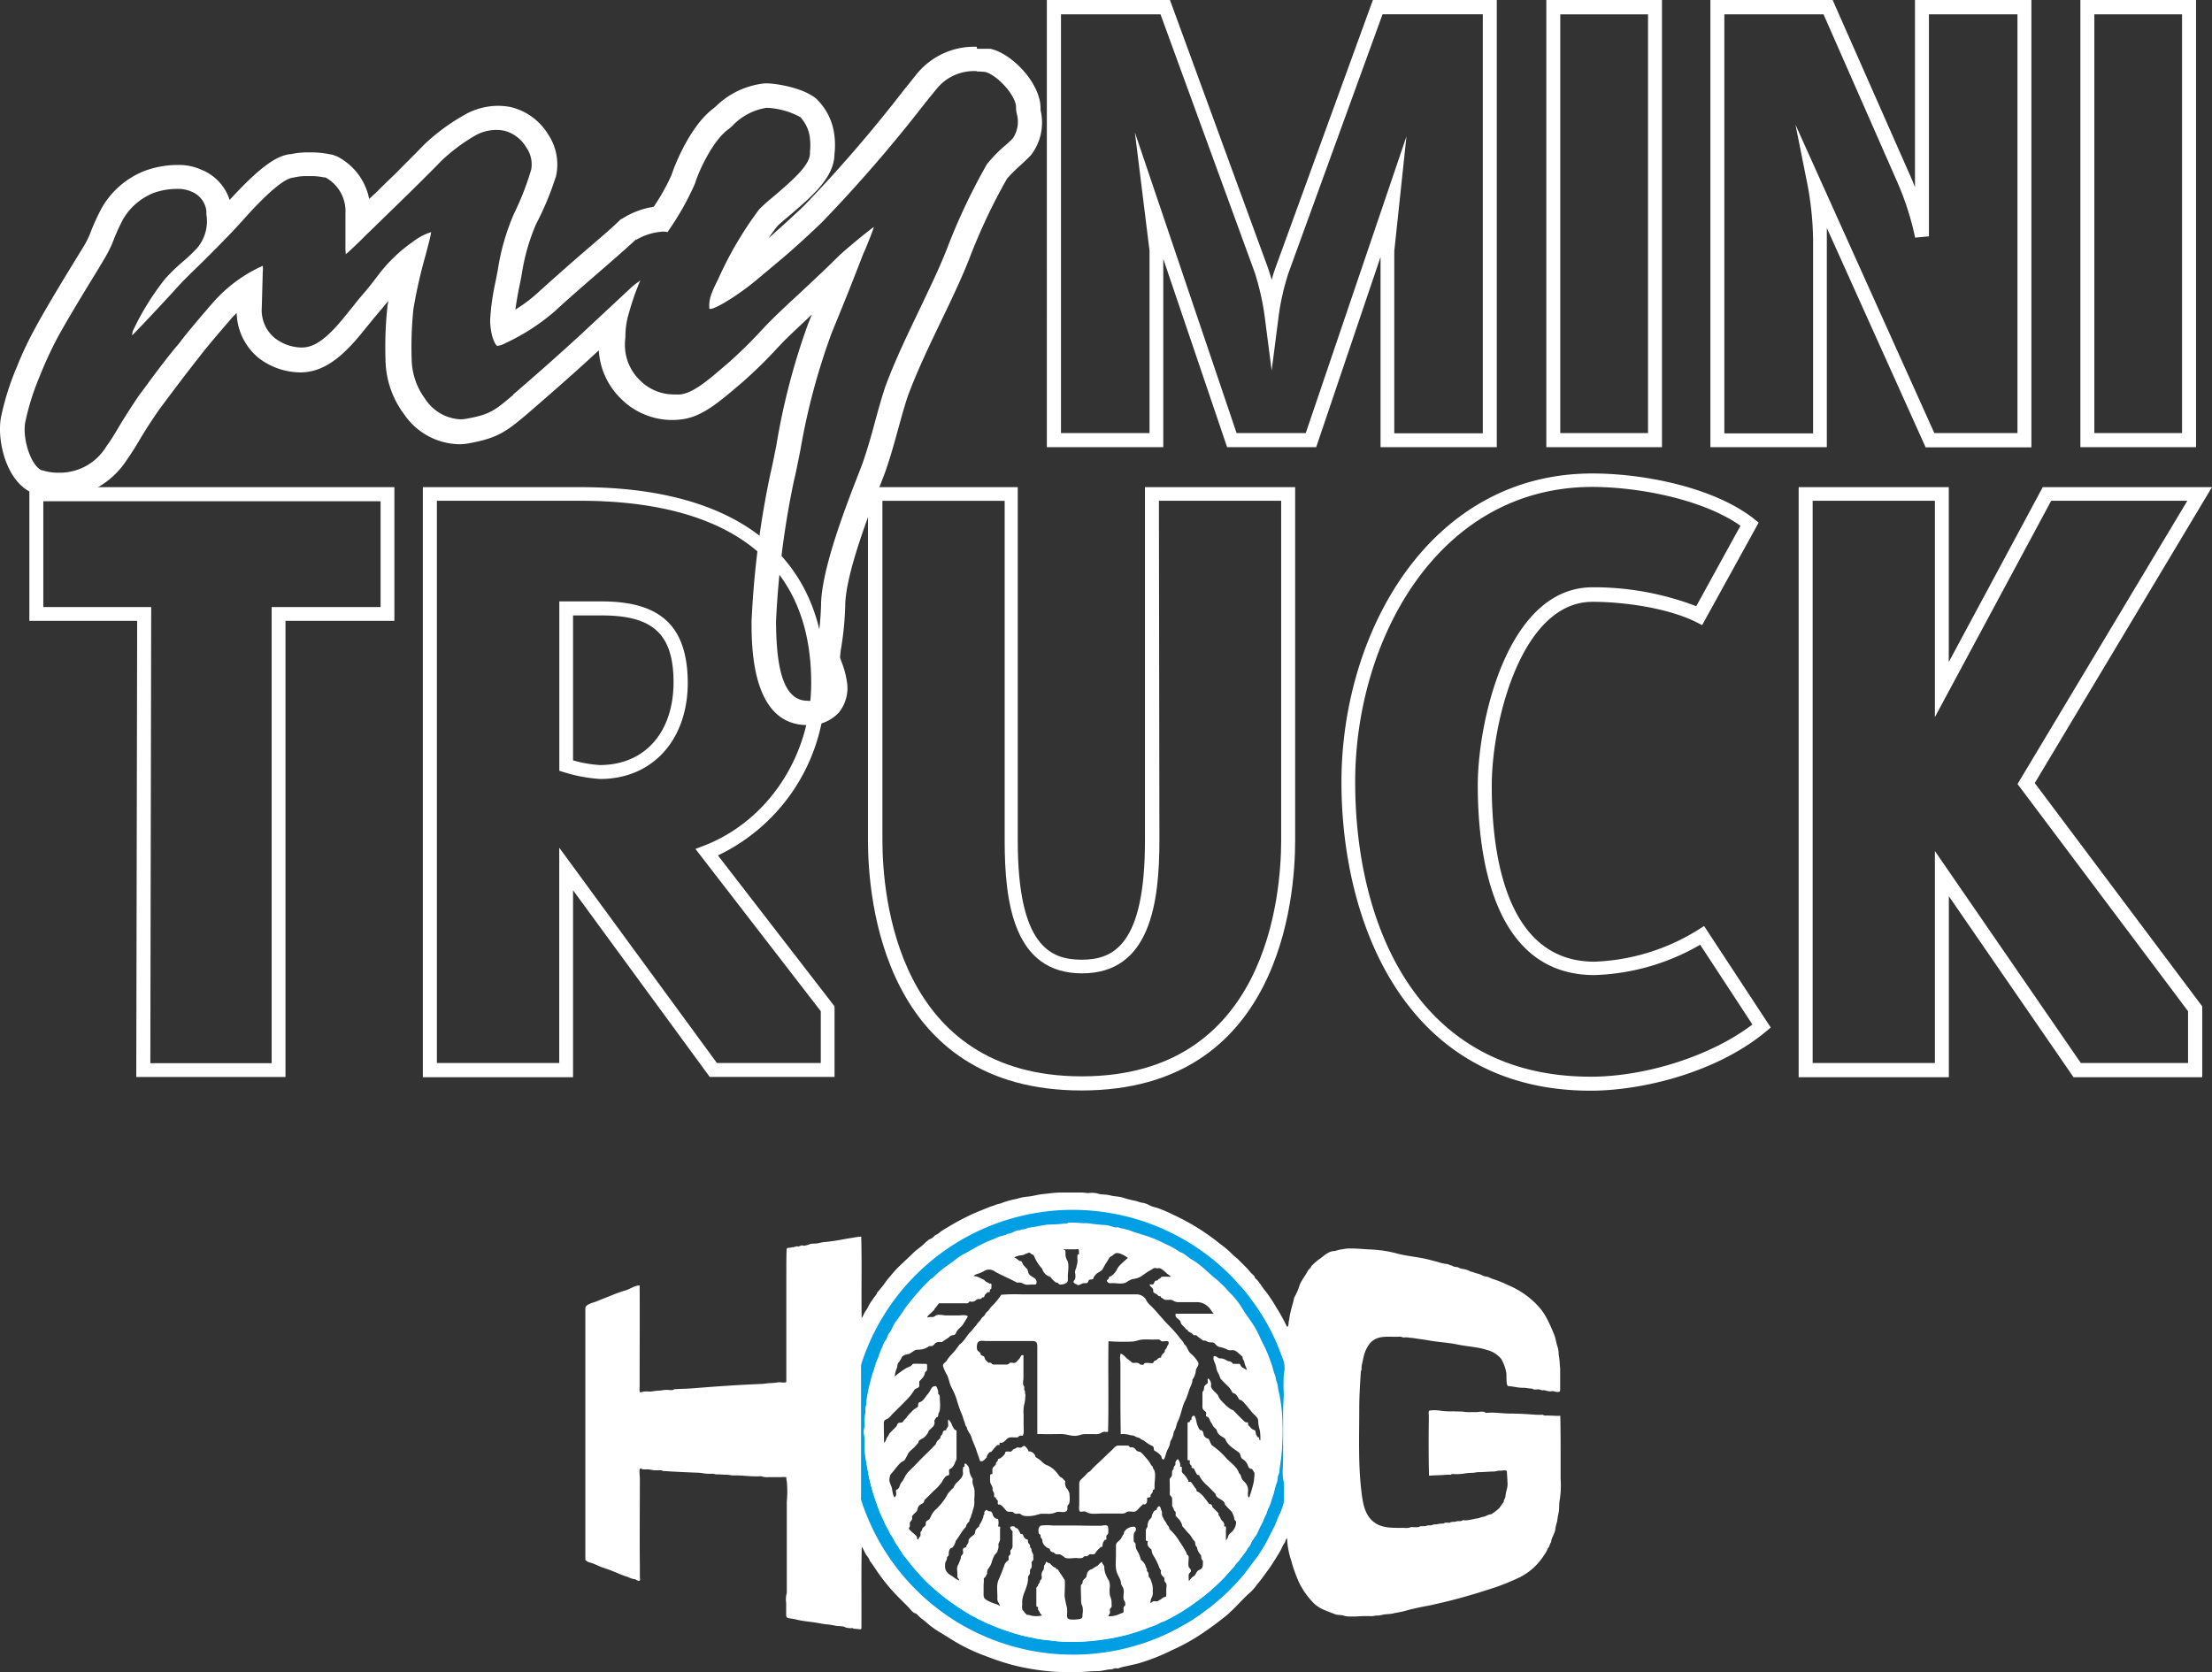 <?xml version="1.0" encoding="UTF-8"?> <svg xmlns="http://www.w3.org/2000/svg" id="Laag_1" data-name="Laag 1" width="592.95" height="448.31" viewBox="0 0 592.95 448.31"><rect x="0" y="0" width="592.95" height="448.31" fill="#333333" stroke="none"/><defs><style>.cls-1{fill:none;}.cls-2,.cls-4{fill:#fff;}.cls-3{fill:#009ee2;}.cls-3,.cls-4{fill-rule:evenodd;}</style></defs><title>minitruck-logo-new</title><path class="cls-1" d="M161.28,165h-7.69v38.87a33.85,33.85,0,0,0,7.2,1.26c12,0,19.69-8.7,19.69-22.15C180.48,170,175.1,165,161.28,165Z" transform="translate(0.02 0)"></path><path class="cls-2" d="M7.85,166.46h28.9l-.24,122.29h40V166.46H105.7V130.61H7.85Zm3.74-32.07H102v28.37H72.8V285.05H40.28l.23-122.29H11.59Z" transform="translate(0.02 0)"></path><path class="cls-2" d="M221.23,183.2c0-33.91-23.28-52.59-65.59-52.59H113.33v158.2h40.26V238.68l36.64,50.05h33.46V269.81l-31.26-40.47A50.52,50.52,0,0,0,221.23,183.2ZM220,285H192.16l-42.27-57.73V285h-32.8V134.26h38.49c28.22,0,61.85,8.55,61.85,48.85,0,19.44-11.55,36.95-28.69,43.6l-2.34.89L220,271.11Z" transform="translate(0.02 0)"></path><path class="cls-2" d="M161.28,161.24H149.91v45.41l1.33.41a41.81,41.81,0,0,0,9.6,1.79c14,0,23.51-10.41,23.51-25.89C184.22,167.93,177.15,161.24,161.28,161.24Zm-.49,43.87a32.53,32.53,0,0,1-7.2-1.26V165h7.69c13.82,0,19.25,5.05,19.25,18C180.48,196.41,172.77,205.11,160.79,205.11Z" transform="translate(0.02 0)"></path><path class="cls-2" d="M306.9,225.36c0,28.16-8.55,31.94-17,31.94s-17.1-3.81-17.1-31.94V130.61H232.65v94.75c0,15.73,4.12,67,57.25,67s57.26-51.31,57.26-67V130.61H306.9Zm3.74-91.1h32.77v91c0,14.86-3.84,63.31-53.44,63.31s-53.45-48.46-53.45-63.3v-91h32.77v91c0,16.61,2.35,35.69,20.74,35.69s20.74-19.08,20.74-35.69Z" transform="translate(0.02 0)"></path><path class="cls-2" d="M455.18,249.28a56.16,56.16,0,0,1-27.8,8.55c-24,0-27.52-29.52-27.52-47.14,0-17.1,7.93-49.34,27-49.34,8.55,0,20.31,1.69,27.79,5.43l1.61.81,15.15-27.48-1.24-1c-10.69-8.41-29.42-12.17-43.31-12.17-43.71,0-67.29,42.63-67.29,82.74,0,38.16,17.48,82.74,66.8,82.74,13.91,0,33.86-4.92,47-15.87l1.28-1.07-17.87-27.21Zm-28.87,39.38c-46.49,0-63.06-40.81-63.06-79s22.28-79.11,63.55-79.11c12.3,0,29.62,3.27,39.73,10.41l-11.85,21.56a76.93,76.93,0,0,0-27.79-5.07c-23,0-30.78,36.34-30.78,53.08,0,19,4.07,50.89,31.27,50.89a60,60,0,0,0,28.35-8.13l14,21.38c-10.86,8.31-28.37,14-43.42,14Z" transform="translate(0.02 0)"></path><path class="cls-2" d="M592.92,130.61H547.56l-25.19,46.88V130.61H482.13v158.2h40.26V240.28l33.42,48.53h34.5v-19l-44.89-59.87ZM586.51,285H557.77l-39.12-56.83V285H485.88V134.26h32.77v58l31.17-58h36.5L540.8,210.2l45.71,60.91V285Z" transform="translate(0.02 0)"></path><path class="cls-2" d="M370,119.89h31.21V0H368L341.87,71.83c-.39,1.06-.72,2.13-1,3.21-.3-1.09-.64-2.14-1-3.21L313.6,0h-33V119.89h31.21V69.4l17.11,50.49H352.8l17.25-51v51Zm-38.54-3.78L304.2,35.51l3.92,31.69v48.91H284.39V3.85h26.68l25.27,69.26A68.88,68.88,0,0,1,339,84.9l1.86,14.45,1.86-14.45a64.51,64.51,0,0,1,2.68-11.79L370.59,3.82h26.87V116.17H373.73V67.34L377,36.56l-27,79.55Z" transform="translate(0.02 0)"></path><path class="cls-2" d="M445.49,0h-31V119.89h31Zm-3.74,116.11H418.23V3.85h23.52Z" transform="translate(0.02 0)"></path><path class="cls-2" d="M489.68,64.18V61.11l26.49,58.83h28.35V0H513.31V50.18c-.43-1.11-.9-2.25-1.39-3.34L491.24,0H458.47V119.89h31.21ZM462.21,3.85H488.8l19.63,44.64a76.17,76.17,0,0,1,4.92,15.22l3.7-.34V3.85h23.73V116.11H518.5L481.28,33.44l3.23,16.14A85.23,85.23,0,0,1,486,64.18v52H462.21V3.85Z" transform="translate(0.02 0)"></path><path class="cls-2" d="M588.65,0h-31V119.89h31ZM584.9,116.11H561.39V3.85H584.9Z" transform="translate(0.02 0)"></path><path class="cls-2" d="M261.85,19.16a16,16,0,0,1,1.95.12h.2c3.12.67,8.55,6.42,8.34,9.69a7.35,7.35,0,0,0,.17,1.41,8,8,0,0,1-1,6.67h0a25.21,25.21,0,0,1-2.14,2,37.57,37.57,0,0,0-4.85,5,164,164,0,0,0-10.37,21.79c-2,5.3-4.77,11-7.67,17.1-3.3,6.89-6.72,14-9.2,20.78-.89,2.63-1.77,5.8-2.69,9.15-1,3.79-2.14,7.72-3.34,11.19l-.81,2.13c-3.59,9.22-10.3,26.36-10.37,36.09a79.43,79.43,0,0,1-.92,9.86,19.31,19.31,0,0,0-.38,5.09,17.74,17.74,0,0,0,.73,2.35,19.17,19.17,0,0,1,1,3.82,4,4,0,0,1-.64,3.38,4.27,4.27,0,0,1-3.46,1.09c-7.27,0-8.32-11.31-8.4-21.21a236,236,0,0,1,4.81-37.82c.53-2.13,1.09-5,1.73-8.23a178.51,178.51,0,0,1,8.4-31.4c4.4-10.69,5.81-14.37,8-20,.21-.58.55-1.44,1-2.38.66-1.6,1.94-4.74,2.29-6l-.43.32c-4.11,3.13-8.79,7.21-9.34,7.83h0c-3.66,3.63-7.68,7.38-11.25,10.69-2.74,2.54-5.09,4.75-6.73,6.41-.71.71-1.52,1.56-2.4,2.5a124.1,124.1,0,0,1-8.89,8.73l-.45.38c-5.15,4.43-8.87,7.61-12.38,8.06a16.26,16.26,0,0,1-1.71,0,12.8,12.8,0,0,1-9.39-4.06,13.08,13.08,0,0,1-3.76-9.41c0-.81.11-1.52.13-2.14a21.14,21.14,0,0,1,1-6.41,64.92,64.92,0,0,1,3-8.55c-.84.6-1.65,1.2-2.33,1.8L156,89.38c-6.41,5.92-13.34,12-18.41,16.35v.11h0c-4.92,4.17-6.24,5.3-12.53,6.41a8.73,8.73,0,0,1-1.69.17,11.93,11.93,0,0,1-9.4-5.45,18.32,18.32,0,0,1-3.64-10.69,98.74,98.74,0,0,1,.47-13.43A132.56,132.56,0,0,1,114,68.65c.64-2.42,1.37-5.13,1.56-6.42a15.58,15.58,0,0,0-4.93,2.61,40.67,40.67,0,0,0-9.6,9.37c-.77,1-1.65,2.14-3,3.8-1,1.16-2.13,2.44-3.16,3.81l-1.58,1.94c-3.19,4-6.89,8.3-10.69,9.2a7.12,7.12,0,0,1-1.84.21,12,12,0,0,1-7.12-2.54,9.64,9.64,0,0,1-3.49-8.06l.26-9.39V73a8.34,8.34,0,0,0,0-1.73,38.67,38.67,0,0,0-13.33,9.85l-1,1.13c-2.82,3.3-6,7-8.15,9.88-2.8,3.25-6.37,8-9.21,11.91l-1.31,1.73c-3.14,4.62-4.64,7.12-5.83,9.11a54.94,54.94,0,0,1-3.12,4.85,14.55,14.55,0,0,1-12.83,7,13.5,13.5,0,0,1-4.28-.64h-.23C8,124.6,5.82,116.89,6.84,112.8a65.53,65.53,0,0,1,3.62-11.52l.25-.62a106.12,106.12,0,0,1,4.53-9.84c2.7-5,7.59-13,11.19-18.87L28,69.31a32.89,32.89,0,0,0,2.54-5.24,52.49,52.49,0,0,1,2.54-5.49,16.82,16.82,0,0,1,7.79-6.74,18.25,18.25,0,0,1,6.54-1.19,8.42,8.42,0,0,1,3.61.62,6.4,6.4,0,0,1,4.28,5.24v.94a11.14,11.14,0,0,1-2.61,9.21,47.3,47.3,0,0,1-3.64,3.44,49.63,49.63,0,0,0-4.83,4.68,70.51,70.51,0,0,0-8.55,13.79,3.54,3.54,0,0,0-.26,1.33c3-3,8.45-8.92,10.57-11.2l1.81-2c1.35-1.48,3.49-3.59,6-6,3.57-3.55,7.59-7.55,10.88-11.2C71.37,51.93,76,48,78.37,47.65l.57-.1a14.11,14.11,0,0,1,2.82-.34h1.5a16.88,16.88,0,0,1,3.61.36h.35a10.32,10.32,0,0,1,5.36,9.7V66a14,14,0,0,0,.11,2.14c.9-.71,2-1.82,3.55-3.27l2-2c2.5-2.39,4.92-4.77,7.33-7.12l4.73-4.62,2.76-2.73c1.75-1.74,3.54-3.51,5.19-5.24a48.17,48.17,0,0,1,9.43-7h0a11.81,11.81,0,0,1,5.43-1.33h0a11,11,0,0,1,2.14.24,9.67,9.67,0,0,1,5.77,4.4,7.86,7.86,0,0,1,1.35,6h0a73.49,73.49,0,0,1-4.56,11.72,60.51,60.51,0,0,0-4.4,15.26c-.26,1.33-.47,2.46-.66,3.34A64.35,64.35,0,0,0,131.36,86c.17,4.6,1.49,6.59,1.94,6.74a6.25,6.25,0,0,0,2.14-.73,56.65,56.65,0,0,0,13.25-8.55c3.15-2.93,7.51-6.72,11.72-10.37s7.7-6.69,10-8.85h.21a15.83,15.83,0,0,1,7.12-2.14,4.9,4.9,0,0,1,1.2.13l.23-.39a73.82,73.82,0,0,0,7.12-12.65c.71-2.57,4.6-11.48,9-14.58a12,12,0,0,0,.94-.8,16,16,0,0,1,9.26-4.91h0a20.88,20.88,0,0,1,9,2.48h0a9.77,9.77,0,0,1,2.61,5.79,15.84,15.84,0,0,1,0,3.51v.19c.17,3.12-3.89,6.82-10.07,12.08a43.26,43.26,0,0,0-3.51,3.14A96.77,96.77,0,0,0,192.7,74.39l-.27.58c-1.59,3.21-2.55,5.17-2.29,7.83h.47c1.75-.3,7.82-4,12.83-8.3L205.23,73c4.73-3.94,8.15-6.76,15-13.32a385.81,385.81,0,0,0,27.3-31.5c1.86-2.33,3.21-4,4-4.91a12.84,12.84,0,0,1,10.28-4.19h0m0-6.54h0a19.84,19.84,0,0,0-15.44,6.54c-.89,1-2.13,2.66-4.06,5a375.45,375.45,0,0,1-26.72,31c-4.09,3.91-6.93,6.41-9.58,8.76a39.69,39.69,0,0,1,2.46-3.33c.45-.45,1.86-1.65,2.82-2.46,6.59-5.6,12.29-10.48,12.38-16.74a20.71,20.71,0,0,0,0-4.85,16.19,16.19,0,0,0-4.77-9.88l-.15-.15-.21-.17c-3.81-2.95-11-3.91-13.09-3.91h-.4a21.82,21.82,0,0,0-13.13,6.13l-.64.54C185,33.69,180.87,44.21,180,46.88a54.78,54.78,0,0,1-4.79,8.56,21.94,21.94,0,0,0-8.55,3.25h-.1l-.32.23-.3.28h0c-2.14,2.14-5.88,5.26-9.8,8.66-4.27,3.7-8.55,7.5-11.88,10.52A39.15,39.15,0,0,1,138.12,83c.19-1.3.49-3.18,1-5.86.23-1,.45-2.13.7-3.48a55.14,55.14,0,0,1,3.85-13.56,77.65,77.65,0,0,0,5.15-12.27l.11-.28.11-.38A14.48,14.48,0,0,0,146.9,36,16.21,16.21,0,0,0,137,28.73a17.67,17.67,0,0,0-3.55-.36A18.26,18.26,0,0,0,125,30.51l-.19.1-.23.15a53,53,0,0,0-11,8.11c-1.54,1.6-3.32,3.38-5,5.06l-2.65,2.68c-1.56,1.49-3.12,3-4.7,4.59l-2.29,2.14a16.33,16.33,0,0,0-8.83-11.52h-.17l-.52-.24-.53-.15h-.17a24.72,24.72,0,0,0-5-.57H82a20.46,20.46,0,0,0-4.06.47h-.26c-3.37.47-7.5,2.84-16.14,12.27a13,13,0,0,0-7.61-8.11,14.58,14.58,0,0,0-6.41-1.26,25.59,25.59,0,0,0-9,1.67,23,23,0,0,0-11.18,9.69,60.6,60.6,0,0,0-2.81,6,24.88,24.88,0,0,1-2,4.28L20.9,68.52c-3.64,5.92-8.55,14-11.38,19.24A94.19,94.19,0,0,0,4.6,98.11l-.26.62a73.87,73.87,0,0,0-4,12.66c-1.37,6.11,1.11,17.4,8,20.61h0l.43.1.36.11h.13a20.21,20.21,0,0,0,6.41,1,23,23,0,0,0,10.5-2.54,22.53,22.53,0,0,0,7.7-7.21c1.47-2.13,2.35-3.52,3.37-5.26s2.55-4.27,5.52-8.55l1.2-1.6c2.86-3.83,6.41-8.55,9-11.78h0c2-2.69,5.11-6.31,7.86-9.51l1-1.16a20.5,20.5,0,0,1,1.6-1.67,16.11,16.11,0,0,0,5.84,12h0A18.53,18.53,0,0,0,80.4,99.84a13.62,13.62,0,0,0,3.42-.41C89.59,98,94.19,92.78,98,88c.47-.55,1-1.24,1.57-1.92,1.06-1.33,2.13-2.54,3-3.59h0c.55-.66,1-1.24,1.47-1.8a10.54,10.54,0,0,1-.21,1.37v.17a102.91,102.91,0,0,0-.51,14.26A24.85,24.85,0,0,0,108.26,111a18.3,18.3,0,0,0,14.67,8.1,14.47,14.47,0,0,0,2.93-.28c7.54-1.39,9.87-3.12,15.5-7.88l.15-.13c5.13-4.45,12.14-10.52,18.6-16.53l.38-.36a19.7,19.7,0,0,0,5.58,12.61,19.41,19.41,0,0,0,14.11,6.07,19.86,19.86,0,0,0,2.55-.17c5.47-.68,10-4.62,15.82-9.58l.45-.38a124.6,124.6,0,0,0,9.36-9.17c.88-.92,1.65-1.73,2.33-2.42,1.52-1.49,3.83-3.65,6.52-6.18l.41-.38c-.34.81-.69,1.67-1.05,2.59a182.24,182.24,0,0,0-8.47,32.41c-.62,3.16-1.17,5.88-1.66,7.93a244.56,244.56,0,0,0-5,39.34v.12c0,7.57.28,27.69,15,27.69a10.66,10.66,0,0,0,8.38-3.34,10.41,10.41,0,0,0,2.14-8.55,23.45,23.45,0,0,0-1.37-5c-.13-.34-.32-.9-.43-1.22a27.07,27.07,0,0,1,.39-3.1,85.14,85.14,0,0,0,1-10.69c0-8.55,6.71-25.66,9.92-33.84l.81-2.14h0c1.31-3.68,2.42-7.72,3.49-11.61.9-3.23,1.73-6.29,2.56-8.7,2.36-6.42,5.69-13.41,8.92-20.12,3-6.22,5.79-12.08,7.91-17.64a156.53,156.53,0,0,1,9.77-20.56,46.13,46.13,0,0,1,3.78-3.75c1-.94,1.82-1.69,2.46-2.39l.13-.13.15-.17a14.28,14.28,0,0,0,2.46-11.93V29c0-6.67-7.63-14.69-13.51-15.93h-3.53Z" transform="translate(0.02 0)"></path><path class="cls-3" d="M349.18,384a61.56,61.56,0,1,1-61.56-61.56A61.56,61.56,0,0,1,349.18,384Zm-61.56-54.26A54.26,54.26,0,1,0,341.88,384,54.27,54.27,0,0,0,287.62,329.73Z" transform="translate(0.02 0)"></path><path class="cls-2" d="M287.62,447.48a63.27,63.27,0,1,1,24.71-5,63.1,63.1,0,0,1-24.71,5Zm0-123.12A59.63,59.63,0,1,0,347.25,384a59.7,59.7,0,0,0-59.63-59.63Zm0,115.82a56,56,0,1,1,21.87-4.42,55.86,55.86,0,0,1-21.87,4.42Zm0-108.52A52.33,52.33,0,1,0,340,384a52.4,52.4,0,0,0-52.33-52.33Z" transform="translate(0.02 0)"></path><path class="cls-4" d="M345.08,355.72c.48-.41.21-1.28.47-1.82a14.94,14.94,0,0,1,.35-2c.27-1.34.76-2.68,1-4a16,16,0,0,0,1.49-3.47c.64-1.45,1.54-2.46,2.24-3.85a8.18,8.18,0,0,0,.63-.68c.2-.19.15-.36.28-.49a19.5,19.5,0,0,1,1.8-1.62c1.26-.79,2.63-2.37,4.27-2.37.59-.09,1.19-.35,1.83-.43s1.24-.23,1.87-.26c1.88-.06,3.77.14,5.58.24a32.74,32.74,0,0,1,7.2,1c3,.86,6.25,1,9.29,1.84l2.1.55a10.66,10.66,0,0,0,2.22.51c.55,0,1,.44,1.58.44.29.46,1.31.25,1.74.57a3.38,3.38,0,0,0,1.11.33,5.55,5.55,0,0,1,2,.67l.63.16c.34.15.7.21,1,.35a5.88,5.88,0,0,1,1.53.52,3,3,0,0,0,1.23.36c.6.14,1.19.52,1.77.67a31,31,0,0,1,4,1.63,22.94,22.94,0,0,1,7.87,5.44c2.09,2.17,3.27,5,4.43,7.8.44,1.08.53,2.23.92,3.31a7,7,0,0,1,.29,2,20.54,20.54,0,0,1,.28,2.36c0,.54.11,1,.12,1.58,0,.91,0,1.82,0,2.73s0,1.91,0,2.86-1.35.41-2,.3a3.38,3.38,0,0,1-1.7-.09,1.9,1.9,0,0,0-1-.11c-.42,0-.56-.18-.93-.24-.55-.09-1.41.23-1.86-.22-.88,0-1.75-.25-2.61-.22-1.23,0-2.53-.38-3.74-.44-.79,0-.44-3.06-.63-3.7a10.79,10.79,0,0,0-1.35-3.62,7.32,7.32,0,0,0-3.81-2.39c-2.62-.83-5.24-.9-7.88-1.45s-5.22-.63-7.84-1.12c-1.26-.24-2.38-.33-3.63-.55-.61-.11-1.22-.11-1.82-.22a4.8,4.8,0,0,0-1.07,0c-.47,0-.71-.23-1.15-.21-2.9.19-6.07-.68-8.14,2a9,9,0,0,0-1.33,2.64,20.77,20.77,0,0,0-.46,2,12.44,12.44,0,0,0-.28,1.35c-.05.32.09,1-.19,1.22-.23,3.39-.44,6.78-.44,10.17,0,7.51-.31,15.14.63,22.52.32,2.58.79,5.47,2.76,7.35,2.32,2.2,5.4,2,8.53,2a4.23,4.23,0,0,0,2.05-.21c.31,0,2,.14,2.18-.11s1.46,0,1.9-.24a2.11,2.11,0,0,1,1-.1c.46,0,.76-.28,1.22-.27.7,0,1.27-.22,2-.21.43,0,.49-.18.84-.24s.76.05,1.14,0c.52-.35,1.23-.13,1.77-.34s1.37.11,1.74-.36c1.19.26,2.7-.3,3.86-.45.54-.07,1.08-.35,1.65-.43s1.38-.65,2.13-.69a15.52,15.52,0,0,0,2-1.51c.52-.53.79-1.21,1.32-1.71-.07-.42.35-1,.46-1.46a11,11,0,0,1,.38-2,5.62,5.62,0,0,0,.16-2.13c0-.83-.11-1.65-.13-2.47s-1.11-.34-1.8-.39-1.18.23-1.84.23c-1.34,0-2.47.16-3.83.15-.72,0-1.29.22-2,.2a13.25,13.25,0,0,0-2.28.23,13.89,13.89,0,0,1-2.58.09c-.71,0-.3-.07-.71.21a5.55,5.55,0,0,0-1.41,0c-1.49.12-2.94.11-4.44.23q-.17-7.35-.05-14.69c0-.46,0-.93,0-1.4s-.23-1.38.35-1.4a9.73,9.73,0,0,1,2.75.07,20.4,20.4,0,0,0,3.51.16c1,.07,2,0,3,.15s2,0,3,.07c.75,0,2.1-.4,2.67.22,2.17-.27,4.37.16,6.49.16,2.29,0,4.54.15,6.82.31a15.7,15.7,0,0,0,1.94,0l.4.22a8.25,8.25,0,0,1,.86,0c1.15,0,2.3.13,3.45.07.09,3.79.09,7.57.09,11.36,0,1.86,0,3.72,0,5.58a25,25,0,0,1-.22,5.54c-.27,1.19-.05,2.48-.35,3.68a18.2,18.2,0,0,0-.35,2.11,18.54,18.54,0,0,0-.49,1.95c0,1.24-1.12,2.47-1.12,3.64-.42.49-.41,1.25-.91,1.68a6.36,6.36,0,0,1-.95,1.75,16.62,16.62,0,0,1-6.25,5.85,60,60,0,0,1-8.8,3.47,153.93,153.93,0,0,1-16,4.3,63.13,63.13,0,0,0-6.41,1.44c-1,.29-2,.38-3,.63s-2.12.14-3.16.43a5.68,5.68,0,0,1-1.32.15c-.51,0-1,.2-1.53.16a34.32,34.32,0,0,0-4.05.09c-.53,0-1.05,0-1.58,0a6.16,6.16,0,0,1-1.5-.18c-.79-.32-1.72-.13-2.55-.46-2.06-.83-4.06-1.35-5.71-3a20.93,20.93,0,0,1-4-5.77,40.39,40.39,0,0,1-2-5.7,21.47,21.47,0,0,1-1.08-5.94,2.31,2.31,0,0,0-.55,1.17,7.56,7.56,0,0,0-1,1.81c-.68,1.28-1.56,2.62-2.38,3.92s-1.83,2.58-2.79,3.91c-.48.65-1,1.28-1.5,1.9a13.15,13.15,0,0,1-1.49,1.73c-2.43,2.1-4.49,4.71-6.93,6.66-2.26,1.8-4.3,3.29-6.76,4.92a51.2,51.2,0,0,1-7.34,4A53.57,53.57,0,0,1,305,446c-1.35.31-2.71.64-4.06.91-.34.07-1.43.55-1.66.38s-1.11.28-1.43.28c-1.24,0-2.44.48-3.68.47-1.71,0-3.47.21-5.2.26a62.28,62.28,0,0,1-17.36-1.86,68.22,68.22,0,0,1-7.52-2.49,47.63,47.63,0,0,1-8.61-4.13c-1.09-.69-2.27-1.4-3.41-2.12a22.62,22.62,0,0,1-3.52-2.5,19.13,19.13,0,0,0-1.73-1.39c-.36-.28-1.12-1.24-1.53-1.29-.62-.09-1.51-1.38-2-1.83l-2.48-2.48a50.39,50.39,0,0,1-5.39-6.47c-.77-1.07-1.46-2.26-2.32-3.31,0-.4-.67-1.21-.92-1.58-.45-.68-.7-1.49-1.2-2.15-.09,3.91-.09,7.83-.08,11.74l0,5.73c0,.93,0,1.86,0,2.79,0,.42,0,.84,0,1.25,0,.68-.13.67-.74.56-.45-.08-1.3,0-1.68-.28a4.48,4.48,0,0,1-2-.23c-.31-.3-1.8-.29-2.25-.33a20.43,20.43,0,0,0-2.46-.42c-1.18-.08-2.22-.35-3.31-.51-1.61-.23-3.3-.38-4.88-.76a13.31,13.31,0,0,0-1.95-.35c-1-.11-.91-.57-.91-1.5s0-1.79,0-2.68a5.92,5.92,0,0,1,.17-2.62V402.6a28.34,28.34,0,0,0,0-5.45,3.93,3.93,0,0,1-.13-1.13,11.3,11.3,0,0,0-1.42,0c-1.1,0-2.2,0-3.3,0a4.54,4.54,0,0,1-2-.24,22.12,22.12,0,0,1-2.7,0c-1.59-.07-3.12-.26-4.75-.21-.68,0-1.19-.19-1.87-.19-.93,0-1.85-.13-2.79-.09a6.91,6.91,0,0,1-.74-.17c-.45,0-.89,0-1.34,0-.91,0-1.71-.23-2.58-.27-3.12-.12-6.21-.25-9.34-.46-.39,0-.45-.21-.88-.19l-1.35,0c-.75,0-1.44-.26-2.19-.25a10.28,10.28,0,0,1-1.11,0c-.17,0-.65-.3-.8-.23-.37.2-.1,2.21-.1,2.6,0,7.91-.09,15.82,0,23.73,0,.93,0,1.85,0,2.78,0,.37.26,1-.32,1a2.5,2.5,0,0,1-.84-.4,5.44,5.44,0,0,1-1.95-.6,23.41,23.41,0,0,1-2.72-1,43,43,0,0,0-4.32-1.62c-1-.4-2-.93-3.08-1.26a2.6,2.6,0,0,1-1.38-.72V350.75c0-1.16,2.47-1.55,3.39-2,1.09-.48,2.25-.89,3.42-1.37a42,42,0,0,1,4.06-1.46c1.13-.32,2.47-1.34,3.68-1.28.06,8.05,0,16.1,0,24.15v2.87c0,.28-.19,2.09.45,1.58a5.46,5.46,0,0,1,2.15-.15c.8,0,1.64-.24,2.52-.26.68,0,1.29-.18,2-.2s1.71.24,2.15-.16c1.7-.14,3.3-.12,5-.26,6-.48,12-.91,18.14-1.16.77,0,1.6-.18,2.41-.23a14.79,14.79,0,0,0,2.12-.18c.77-.16,1.64.21,2.38-.11l0-3.46c0-4.15,0-8.3,0-12.46,0-4.32,0-8.66,0-13,0-2.14,0-4.29.07-6.43,0-1,.79-.4,1.43-.82.46.21,1.15-.37,1.52-.2s1-.41,1.42-.23,1.14-.17,1.49-.19c.51-.39,1.62-.29,2.23-.37s1.46-.34,2.2-.38a49.26,49.26,0,0,0,4.93-.73c.87-.15,1.74-.31,2.64-.43a14.24,14.24,0,0,1,2.15-.29c.2,7.26,0,14.53.11,21.79.46-.5.6-1.2,1-1.73a12,12,0,0,0,1-1.73c.35-.68.84-1.26,1.25-1.9.22-.35.89-1,.89-1.4a33.38,33.38,0,0,0,2.64-3.36c1-1.16,2-2.44,3.11-3.53,1.33-1.29,2.71-2.54,4-3.81,1-1,2.39-1.78,3.35-2.9.33-.15.75-.71,1.05-.73a3.88,3.88,0,0,0,1.44-1.1,3,3,0,0,0,1.17-.72,16.1,16.1,0,0,1,1.79-1.16,66.61,66.61,0,0,1,7.13-3.82c1.42-.63,2.82-1.17,4.27-1.76.62-.26,1.25-.4,1.87-.67s1.05-.22,1.58-.48a25.38,25.38,0,0,1,4.06-1.12,14.09,14.09,0,0,1,2.94-.6c1.31-.1,2.68-.54,4.05-.67s3.1-.4,4.66-.42c1.9,0,3.8,0,5.7,0,.62,0,1.23.15,1.84.14a7.43,7.43,0,0,1,2.31.07c1,.42,2.41.24,3.49.55s2.49.25,3.72.7a29.82,29.82,0,0,0,3.13.78c.55.13,1.05.37,1.61.48a5.13,5.13,0,0,1,1.71.5,7.67,7.67,0,0,0,2.24.82,36.73,36.73,0,0,1,4.43,1.87,59.43,59.43,0,0,1,12.7,7.89,26.38,26.38,0,0,1,3.2,2.71c.42.47,1,.86,1.53,1.35.77.78,1.55,1.54,2.31,2.32.49.49.79.93,1.25,1.41.25.27,1.12.91,1,1.31,1.26,1,1.86,2.48,2.93,3.64a42.51,42.51,0,0,1,2.83,4.3,50.77,50.77,0,0,1,2.8,5.07m-55.21-31.63a32,32,0,0,0-4.59,0,17.44,17.44,0,0,0-2.29.05,4.46,4.46,0,0,1-.94.21c-.34,0-1.36-.19-1.59.11a9.35,9.35,0,0,1-2,.28,13.29,13.29,0,0,1-1.73.29,6.79,6.79,0,0,0-1.57.27,11.52,11.52,0,0,1-1.29.31,8,8,0,0,1-.84.1.54.54,0,0,1-.25.22,9.43,9.43,0,0,0-2.27.56c-.29.11-1.28.22-1.44.47a8.22,8.22,0,0,1-1.59.53,10.18,10.18,0,0,1-2.2.74,40.06,40.06,0,0,1-4,1.89l-4.28,2.3c-5.2,2.73-9.51,6.92-13.7,11,.07.37-.8,1-1.05,1.29-.41.46-.7.83-1.11,1.31-.92,1.06-1.62,2.19-2.5,3.26a24.8,24.8,0,0,0-2.15,3.26c-.42.74-.9,1.44-1.3,2.19a7.81,7.81,0,0,1-.85,1.63c-.44.69-.72,1.46-1.11,2.18a7.31,7.31,0,0,0-.63,1.36,8.91,8.91,0,0,1-.77,1.9c-.39.68-.47,1.59-.89,2.31v37.26a12.19,12.19,0,0,0,0,2.49,12.62,12.62,0,0,0,.7,1.78,14.21,14.21,0,0,0,.91,2.13,4.4,4.4,0,0,0,.8,1.91c.45.29.86,1.72,1.12,2.21.37.69.71,1.38,1.08,2.06.56,1.06,1.39,2.11,2.05,3.2a44.58,44.58,0,0,0,6.19,7.81c1.37,1.39,2.74,2.78,4.15,4.13a3.26,3.26,0,0,1,1.36,1.13,1.88,1.88,0,0,1,.87.73,5,5,0,0,1,1.18.85,17.55,17.55,0,0,0,2.88,2.07c1.06.65,2.33,1.88,3.59,2.13a2.32,2.32,0,0,1,.87.66,16.84,16.84,0,0,1,2.23,1.06c1.36.67,2.79,1.18,4.12,1.87a20.17,20.17,0,0,0,3,1.08c.65.22,1.22.46,1.87.68a9.45,9.45,0,0,1,1.87.57,4,4,0,0,1,1.65.39,5.72,5.72,0,0,0,1.59.35c1.2.11,2.5.61,3.74.68s2.36.39,3.51.41c1.75,0,3.42.22,5.16.22,1.54,0,2.94-.1,4.45-.18.67,0,1.32-.2,1.95-.2s1.39-.27,2.06-.26a35.1,35.1,0,0,0,4.08-.69c.77-.09,1.49-.46,2.27-.5.51-.41,1.32-.17,1.85-.55a8.27,8.27,0,0,1,1.84-.6c.58-.18,1.84-.3,2.23-.77.19-.22.57-.15.84-.29s.61-.21.91-.34l1.74-.75c2.42-1.06,4.64-2.44,7-3.69s4.11-3,6.38-4.42c.21-.49,1.07-.89,1.45-1.28a12.94,12.94,0,0,1,1.46-1.29,52.6,52.6,0,0,0,3.86-3.9c2-1.9,3.31-4.32,5.11-6.39,2-2.26,3.11-5.38,4.59-8,.7-1.24,1-2.67,1.69-3.89a8.47,8.47,0,0,0,1.13-4c-.13-1.56.08-3.13-.09-4.69-.48-1.74-.15-4-.15-5.82,0-4.13,0-8.26,0-12.39,0-1.75.11-3.42.18-5.15a52.78,52.78,0,0,1,0-5.34,7.53,7.53,0,0,0-.21-4.24c-.69-1.49-1.18-3.1-1.83-4.61a51.66,51.66,0,0,0-4.3-8c-.5-.75-1-1.5-1.5-2.24a9.18,9.18,0,0,1-1.41-2c-.61-.67-1.17-1.38-1.75-2.07-.41-.5-1.87-1.62-1.91-2.24a69.23,69.23,0,0,0-7.71-6.94c-1.05-.77-2-1.46-3.09-2.18s-2.42-1.38-3.52-2.19c-2.15-1.58-5-2.55-7.4-3.58a6.84,6.84,0,0,0-2.27-.76c-.42-.28-1-.26-1.46-.56a3.35,3.35,0,0,0-1.21-.36c-.85-.16-1.61-.61-2.47-.75a20.79,20.79,0,0,0-3-.62,7.18,7.18,0,0,1-1-.19c-.57-.06-1.28-.18-1.84-.3a50.07,50.07,0,0,0-6.5-.7" transform="translate(0.02 0)"></path><path class="cls-4" d="M312,391.31c-.52,0-.68-.4-.69-.85a5,5,0,0,0-1.65-1.41c-.72-.31-.11-1-.73-1.35a9.51,9.51,0,0,1-2.07-1.27c-.37-.38-.85-.38-1.16-.7s-.93-.29-1.47-.64-1-.19-1.52-.4a6.59,6.59,0,0,0-2.3-.19c-.07-3.62-.09-7.24-.09-10.87,0-1.83,0-3.67,0-5.51,0-.83,0-1.66,0-2.5s-.26-2,.11-2.73a4.59,4.59,0,0,1,1.39,1.09c.41.44,1,.73,1.41,1.18s1.1.1,1.73.25.48.54,1.13.47a.39.39,0,0,0,.55-.23c.34-.36.68-.23,1.16-.24s1.41.32,1.45-.34c0-.19.67-.32.87-.54s.58-.68,1.09-.5c0-.77.58-1.08,1-1.61a.86.86,0,0,1,.32-.79c.26-.27.25-.59.46-.9a1.3,1.3,0,0,0,.28-.7c0-.63-.74-.45-1.21-.43s-.72.11-1-.24-1-.21-1.58-.22c-1.07,0-2.14-.06-3.21,0s-1.74.47-2.65.53a54.23,54.23,0,0,1-6.5-.08c-.13,7.94.08,15.88-.1,23.82,0,.67-.18.51-.76.46a1.62,1.62,0,0,0-1,.24,2.71,2.71,0,0,1-1.76.38l-2.67,0c-.94,0-1.56.4-2.49.46-1.3.08-2.55-.49-3.89-.48-1.77,0-3.53.07-5.3,0l-1.11,0c0-.5,0-1,0-1.48,0-1,0-2,0-3q0-3.24,0-6.46c0-4.14,0-8.29,0-12.43,0-1.24-.25-1.58-1.5-1.57l-2.9,0h-6.33l-2.9,0c-.79,0-1.73-.26-2.3.35a2.93,2.93,0,0,0-.2,1.94c.13.52.86.63.93,1.19s.65.31,1,.83c.21.34.07.48.38.8a5.75,5.75,0,0,0,.8.76c.93-.26.58.44,1.36.44h3.32c.59,0,.58-.09,1-.48a4.17,4.17,0,0,1,1.06.06c.63,0,.94-.64,1.35-1s.52-1.37,1.22-1.05c0,1.07,0,2.14,0,3.2s0,1.89,0,2.84c0,.56-.29,1.7.09,2.18.23.29.06.66.13,1,0,.14.21.33.21.51a1.8,1.8,0,0,0,.05.73c.14.31,0,.4,0,.83a9.19,9.19,0,0,1-.32,2.08,9.46,9.46,0,0,0-.12,2.61c0,.94,0,1.89,0,2.83,0,.53.19,2.75-.36,2.74-.39,0-.65-.11-.94.22s-.62.23-1.08.23c-.93,0-1.52-.16-2.2.52-.43.43-1.08,1.15-1.79.89-.17.14,0,.45-.11.62a1.76,1.76,0,0,1-.51,0,5.4,5.4,0,0,0-.61.56c-.17.18-1.1,1.32-1.11,1.32-.52-.16-1.2,1-1.17,1.44-.62.56-.88,1.22-1.79,1-.32-1-.69-1.94-1-2.93-.36-1.19-1-2.29-1.32-3.48-.25-.84-1.23-1.89-1.23-2.69-.38-.22-.48-1.06-.64-1.44-.31-.73-.47-1.52-.8-2.24a33.5,33.5,0,0,1-1.31-3.81A19.54,19.54,0,0,0,255,371.9c-.51-1-.63-2.08-1.07-3.09a12.73,12.73,0,0,1-1.17-2.55c-.1-.6.52-.93.88-1.28a8.77,8.77,0,0,1,1.45-1.88,20,20,0,0,0,2.06-2.59c1.29-.85,2-2.5,3.1-3.56.53-.5.88-1.13,1.43-1.63.29-.67.92-1,1.26-1.64s.91-.77,1.12-1.32a2.49,2.49,0,0,1,.71-.84c.38-.35.58-.79.93-1.17a18.34,18.34,0,0,0,2.68-3.22,47.05,47.05,0,0,1,5.46-.1q6.19,0,12.4,0h18.34a2.92,2.92,0,0,1,2.14.83,2.36,2.36,0,0,1,.61.91,5.19,5.19,0,0,0,1.13,1.3c1.75,1.73,3.16,3.61,4.86,5.31.87.86,1.61,1.7,2.35,2.59.27.33.5.67.77,1s.95,1,.9,1.36c.87.54,1,1.75,1.68,2.42a9.24,9.24,0,0,1,2.13,2.46c.4.83-.64,1.59-.62,2.35a5.15,5.15,0,0,1-.93,2.39c.14.63-.6,2-.83,2.59a22.36,22.36,0,0,1-1,2.82c-1,1.78-1.11,3.88-2.05,5.69-.42.81-.47,2-1.09,2.79a5.76,5.76,0,0,1-.91,2.56,6.1,6.1,0,0,1-.76,2.27c-.43.8-.51,1.79-1,2.64" transform="translate(0.02 0)"></path><path class="cls-4" d="M302.48,387.61l.51.47a1.28,1.28,0,0,1,.75,0,1.76,1.76,0,0,1,.73.62,1.17,1.17,0,0,0,.83.49c.64,0,1.45,1.24,1.93,1.71a8.12,8.12,0,0,1,1.24,1.74,2,2,0,0,0,.52.56,1,1,0,0,0,.26.73c.68.89.2,3.22.22,4.33l0,.87c-.2.51-.44,0-.45.61s-.73.83-.62,1.37-.77.16-.94.61c.06.57.06,1.38-.59,1.61a.7.7,0,0,1-.43-.07c-.32.27-.62.56-.92.86-.52.52-.89,1.19-1.65,1.18-.54,0-1.59-.22-2,.16s-1.08.34-1.73.33c-1.59,0-3.19,0-4.77,0s-3,.31-4.25-.44c-.49-.29-1,0-1.53-.07s-.31-1.52-.31-1.92c0-1.78,0-3.56,0-5.34,0-1,.21-1.11.93-1.79.51-.48,1-1,1.47-1.5.51-.16.88-.72,1.25-1.1.65-.65,1.31-1.28,2-1.9,1.05-1,2.06-2,3.09-2.95.5-.48,1-1.22,1.76-1.22h2.67" transform="translate(0.02 0)"></path><path class="cls-4" d="M275.68,389.11a1.93,1.93,0,0,1,1.57.77,2.62,2.62,0,0,1,.36.8,9.57,9.57,0,0,1,1,.64c.66.47,1.16,1.2,1.92,1.46a6.48,6.48,0,0,1,2.63,1.93c.4.41.86,1.25,1.22,1.37.52.17.72.73,1.16,1a2.73,2.73,0,0,0,.26,1.8,3.81,3.81,0,0,1,.83,1.44c.08.65.32,2.87-.4,3.2-.33.55.24,1.4-.62,1.75s-1.72-.18-2.58.19a5.11,5.11,0,0,1-2.51.38c-.48,0-1,0-1.45,0-.27,0-.7.25-.95.21-.83.39-3.71.74-4.4,0-.52-.54-1.43.12-2-.47s-1.38.06-2-.57c-.39-.41-1.36-1.74-1.94-1.65-.37.05-.36-.36-.33-.6.07-.45-.05-.49-.35-.82s-.06-.53-.39-.51-.24-.54-.24-.78c0-.45-.1-.52-.32-.88s0-.59-.12-.93c-.14-.63-.6-1-.63-1.68a11,11,0,0,1,0-1.15c0-.78-.05-.65.58-.86.14-.61-.2-1.35.28-1.83a4.44,4.44,0,0,0,.67-.7.78.78,0,0,1,.21-.65,1.05,1.05,0,0,0,.34-.52c.08-.48.19-.24.61-.48s1.37-1.05,1.34-1.51,1.18-.27,1.48-.24a4.38,4.38,0,0,0,.7-.66,2.64,2.64,0,0,0,.95-.47c.38-.06.76.1,1.13,0s.53-.46.84-.44,1.09,1,1.12,1.33l0,.17" transform="translate(0.02 0)"></path><path class="cls-4" d="M296.52,412.77a.61.61,0,0,1-.44.07c-.08.36-.25.36-.4.7a6.77,6.77,0,0,0-.22,1.16.46.46,0,0,1-.44,0,2.34,2.34,0,0,1-.39.49,4.22,4.22,0,0,0-1,1.16c-.26.54-.92.33-1.5.33-.47.26-.48.63-1.09.55s-.56.34-1,.47a4.8,4.8,0,0,1-1.56,0c-.76,0-2.54.32-3.11-.15a9.21,9.21,0,0,0-.9-.64c-.54-.35-.92-.11-1.49-.26-.29-.08-.4-.44-.72-.48s-.93-.34-.85-.95c-.84-.09-2.09-1.32-2-2.12,0-.55-.39-.63-.49-1.1,0-.74,0-.45-.44-.76-.23-.79-.28-2.06.71-2.25a15.93,15.93,0,0,1,3,0h4.49c2.74,0,5.49.09,8.24.07.81,0,2.18-.54,2.13.62a6.21,6.21,0,0,1,0,1.43.81.81,0,0,1-.34.43c-.28.25-.13.86-.13,1.18" transform="translate(0.02 0)"></path><path class="cls-4" d="M286.24,327.83c1.79-.19,3.56.2,5.34.1a38.82,38.82,0,0,0,4.45.49,6.17,6.17,0,0,1,1.65.31c.27.1,1.61.5,1.84.3.27,0,.67.23,1,.28a13.88,13.88,0,0,1,2.18.54c1.52.57,3.25,1.09,4.76,1.55a35.68,35.68,0,0,1,5,2.15,21.35,21.35,0,0,1,3.82,2.14c1.2.3,2.13,1.42,3.17,2,2.61,1.48,4.62,3.8,7,5.63a38.8,38.8,0,0,1,3.17,3.24,21,21,0,0,1,3.08,3.78c1.49,2.55,3.42,4.68,4.66,7.41.51,1.11,1.09,2.41,1.67,3.43a39.46,39.46,0,0,1,1.59,4c.51,1.14.62,2.31,1.12,3.44a9.34,9.34,0,0,1,.34,1.48,6.6,6.6,0,0,1,.47,1.86,9.89,9.89,0,0,0,.39,1.84c.08.56.18,1.07.26,1.62a41.17,41.17,0,0,1,.49,4.2,67.54,67.54,0,0,1-.24,10.84c-.07.64-.2,1.28-.23,1.89a12.33,12.33,0,0,0-.26,2,3.55,3.55,0,0,1-.44,1.43,4.87,4.87,0,0,1-.43,2.15c-.27.73-.41,1.51-.61,2.27s-.51,1.43-.7,2.17a8.12,8.12,0,0,1-.59,1.65,4.34,4.34,0,0,0-.64,1.7,12.12,12.12,0,0,0-1,2.18c-.36.76-.8,1.49-1.12,2.27a9,9,0,0,1-1,1.85c-.24.34-1.18,1.53-1.16,1.91a2.9,2.9,0,0,1-.92,1.26c0,.36-.5.93-.72,1.21-.49.61-.92,1.27-1.39,1.89-.31.43-1.36,1.21-1.33,1.73-1.19,1-2.07,2.32-3.19,3.4-1.3,1.28-2.51,2.48-3.92,3.62a79.47,79.47,0,0,1-6.91,5,37.26,37.26,0,0,1-3.71,2.06A6.33,6.33,0,0,1,311,435a6.6,6.6,0,0,1-2.67,1.13c-1.37.37-2.78,1.09-4.17,1.53a25.06,25.06,0,0,1-3.79,1c-1,.13-2,.55-3.05.6-.65,0-1.36.18-2,.28s-1.38.18-2.12.25A44,44,0,0,1,283,440a27.83,27.83,0,0,0-4-.44c-.38-.27-.78-.1-1.16-.21a13.47,13.47,0,0,0-2-.48c-2.68-.4-5-1.45-7.51-2.17-1.17-.33-2.27-1.05-3.45-1.35a14.42,14.42,0,0,1-1.67-.83,8.33,8.33,0,0,1-2-1.06,5.78,5.78,0,0,1-1.76-.92,20.73,20.73,0,0,1-1.79-1.13c-.29-.29-.85-.41-1.14-.72a16.82,16.82,0,0,0-1.62-1.14c-.89-.73-2-1.4-2.91-2.21-1.15-1.06-2.56-2.07-3.69-3.26a62.65,62.65,0,0,1-5.55-6.44c-.25-.34-1.1-1.08-1-1.52a3.24,3.24,0,0,1-.91-1.35,7,7,0,0,1-1-1.49c-.21-.45-.75-1.74-1.22-1.94a6.51,6.51,0,0,0-.95-1.9c-.4-.69-.65-1.42-1-2.13a28.66,28.66,0,0,1-1.66-4.07,50.63,50.63,0,0,1-2.15-7.47c-.39-2.73-1.23-5.44-1.15-8.26a10.23,10.23,0,0,0-.08-2.71,3.45,3.45,0,0,1,0-1.83,5.44,5.44,0,0,0,.06-2.13,1.89,1.89,0,0,1,.13-.91c0-.44.18-1,.14-1.36a5.32,5.32,0,0,1,.22-2,8.88,8.88,0,0,1,.25-2.25,38,38,0,0,1,1-4.46,17.84,17.84,0,0,1,.49-1.73,9,9,0,0,0,.55-1.73c.28-1.14.92-2.23,1.24-3.41a16.76,16.76,0,0,1,.8-1.91,6.38,6.38,0,0,1,.83-1.72c.53-.48.49-1.46,1-2,.85-.87,1-2.14,1.84-3.12a39.63,39.63,0,0,0,2.28-3.31,62.13,62.13,0,0,1,7-8c.13-.15.33-.13.55-.35s.61-.57.92-.87c.47-.45.87-.77,1.38-1.19,1.19-1,2.47-1.73,3.6-2.68a17.31,17.31,0,0,1,2.94-1.9c1.25-.67,2.49-1.44,3.8-2.09a32.44,32.44,0,0,1,3.77-1.69c.53-.18,1-.48,1.58-.66s1.63-.33,2-.71c1.06.12,2.27-1.12,3.29-.92.62-.4,1.48-.17,2.05-.62a13.34,13.34,0,0,1,1.54-.26c1.5-.2,2.93-.63,4.4-.68a47.8,47.8,0,0,0,5-.37m-1.13,6.87c-.09.26,0,.37.24.33s.2.79.2,1a3.47,3.47,0,0,0,.52,1.87c.53,1.11.11,3.06.11,4.27,0,.5.14,1.3-.31,1.61a2.61,2.61,0,0,1-1.5.49.64.64,0,0,1-.71-.28c-.34-.35-.48-.14-.84-.38a6.22,6.22,0,0,1-1.33-1.38,3.15,3.15,0,0,1-2.19-2.2,10.44,10.44,0,0,1-2.16-3.38c-.26-.56-.6-.33-1-.76s-.82.16-1.23.12a2.32,2.32,0,0,1-1.1.42,5.27,5.27,0,0,0-2,.57,6.33,6.33,0,0,1,1.39.95c.77,0,.66.41,1,1a11.21,11.21,0,0,0,1,1.08c.35.4.28,1,.55,1.4.54.85,2,1,2.05,2.11,0,.8-.23.78-1.05.75s-1.77.2-2.39-.18a2.7,2.7,0,0,0-1.76-.34c-.66-.32-1.3-.68-2-1-1.3-.62-2.64-1.23-3.92-1.94a2.58,2.58,0,0,0-3-.14,7.69,7.69,0,0,1-1.31.6c-.43.16-1.2.31-1.43.76,1.05-.07,1.83.62,2.86,1,.24.48.82.62,1.25.88s.17,0,.54.1c.2.25.11.69.1,1s0,.44-.24.52-.09.68-.3.78a1.93,1.93,0,0,1-.48,0,6.25,6.25,0,0,1-.58.57c-.44.45-.07.89-.84.82-.42.8-1.21.16-1.67.74a1.64,1.64,0,0,1-1.35.42.42.42,0,0,0-.62.23c-.37.31-.66.2-1.12.19-1.61,0-3.22,0-4.83,0-.67,0-1.34,0-2,0-.36.42-.68.93-1.05,1.3a.83.83,0,0,0-.23.49,6.09,6.09,0,0,0-.78.74c-.3.31-1.11.82-1.09,1.31.78-.37,1.43.13,2.12-.45s2.18-.13,2.91-.13H257c.49,0,2.89-.35,2.26.59-.39.6-.74,1.24-1.16,1.85-.53.78-1.51,1.31-1.82,2.2s-1.15.46-1.69,1-1.41.95-2.08,1.49c-.84,0-1.4-.15-2,.52a1.76,1.76,0,0,1-.56.49c-.37.2-.82-.05-1.11.24a4.39,4.39,0,0,1-2.23.77c-.57.1-1-.07-1.51.27s-.91.6-1.36.89c-.54.08-1.73.34-2,.86a6.81,6.81,0,0,1-.9,1.47c-.31.29-.3,1-.4,1.38a7.12,7.12,0,0,0-.62,2.36,21.23,21.23,0,0,1,3.19-2.31c.35-.16.71-.3,1.05-.47s.4-.49.7-.62c.91-.07,1.82,0,2.74,0s1.06-.09,1,.79c0,.3,0,.59-.05.89s-.4.36-.51.62a2.88,2.88,0,0,1-.78,1.6c-.25.28-.51.54-.76.81,0,.39,0,.78,0,1.17,0,.69-1,.61-1.34,1.14a14.38,14.38,0,0,1-1.55,2.12c-1.37,1.41-2.77,2.8-4.17,4.18-.45.44-1,1.23-1.59,1.47s-.86.44-.86,1.18c0,1.74.08,3.49.07,5.23a2.44,2.44,0,0,0,.69-1.35c.52-.49.54-1,1-1.45s1.13-1.12,1.68-1.7c.29-1.06.64-.86,1.57-1,.26-.57.81-.9,1.13-1.4a8.76,8.76,0,0,1,1.15-1.28,4.82,4.82,0,0,1,1.45-1.22c.87-.37.14-1,.77-1.47,1.16-.33,1.5-1.39,2.23-2.15a5.8,5.8,0,0,0,.82-1.26c.4-.73.62-.94,1.45-.94a3.84,3.84,0,0,1,.55,1.3,3.05,3.05,0,0,1,0,.74,1,1,0,0,1,.45.91c0,1.21.33,3.24-.3,4.29-.19.32,0,1-.44,1.06-.2,0-.62.72-.74,1a1.6,1.6,0,0,1-.53,1.74c-.3.31-.62.6-.93.89a3.18,3.18,0,0,1-.52,1,3.77,3.77,0,0,1-1.35,1.2c-.39.19-.93.44-.91,1-.39.44-.75.9-1.19,1.34s-1.39,1.11-1.67,1.79c-.2.47-.48.91-.72,1.38s-.92.57-1.37,1.05c-.94,1-1.67,2.06-2.58,3.07a4.49,4.49,0,0,0-.25,1.5c0,.61.49,1.34.64,2s.31,2.31.78,2.56c.2-.38.44-.49.4-1,0-.23-.22-1,.14-1.09.75-.16.76-1.39,1.33-2s.88-1.73,1.54-2.47,1.57-1.55,2.35-2.39c1.69-1.82,3.55-3.49,5.25-5.31a2,2,0,0,1,.64-1.07c.2-.2.4-.4.6-.62a.8.8,0,0,1,.13-.54c.26-.39.43-.35.48-.84a.73.73,0,0,1,.92-.63c0-.64.5-.7.55-1.27s-.19-1.17.08-1.65a3.85,3.85,0,0,1,1,1.65,9.59,9.59,0,0,0,.51.88c.14.26.6.34.65.5,0,2,0,4.07,0,6.1,0,.43,0,.85,0,1.28s-.29.79-.45,1.27a3.51,3.51,0,0,1-1,1.45c-.43.16-.57.24-.56.71,0,.29.19,1.16-.26,1.16-.74,0-1.36,1.23-1.66,1.78a12.57,12.57,0,0,1-2.26,2.42c-.8.81-1.6,1.63-2.44,2.41,0,1-1.08,1-1.45,1.57a2,2,0,0,0-.37.82c-.09.59-.36.74-.8,1.17a3.47,3.47,0,0,0-.71.86,1.12,1.12,0,0,1-.21,1.16c-.28.34-.37.26-.35.74,0,.27,0,.54,0,.81a.94.94,0,0,0-.25.47c0,.32,1.09,1.16,1.32,1.39s.52.45.74.71,0,.73.39.9a4.63,4.63,0,0,1,.66-1v-1c.24-.35.36-.34.44-.76s.47-.61.75-.87c.44-.42,0-1,.49-1.37s.68-.31.93-.86a6.58,6.58,0,0,1,1.24-2,15.67,15.67,0,0,0,3.09-3.73,5,5,0,0,1,1-1.43,9.74,9.74,0,0,1,.92-.9,3,3,0,0,1,.48-.92c.7-.9,2.06-1.7,2.06-3a3.9,3.9,0,0,1,.09-1.67c.78-.09-.06-.68.52-.92a2.26,2.26,0,0,1,1.09,2.05,4.83,4.83,0,0,0,.48,1.43,2.31,2.31,0,0,0,.29.45c.24.35,0,.74.08,1.12.08.84.52,1.53.54,2.4s0,1.5-.09,2.24a5.8,5.8,0,0,1-.22,2.43c-.27.55-.22,1.23-.6,1.74.07.62-.54,1-.48,1.68a2.57,2.57,0,0,0-.95,1.5,12.2,12.2,0,0,0-1.51,2c-.39.59-.76,1.18-1.19,1.73,0,.35-.65,1.74-1,1.83-.67.18-.86.83-.87,1.57,0,.56-.07.59-.48.95a2,2,0,0,1-.19.92,2.27,2.27,0,0,0-.31,1.42,2.33,2.33,0,0,0,.81,2c.52.52,1.19.75,1.69,1.22a5.71,5.71,0,0,0,1.25.69c0-.52-.51-.61-.48-1.15s0-1.12-.05-1.68a2.26,2.26,0,0,1,.31-1.44,9.05,9.05,0,0,0,.54-1.32c.26-.52,0-.81.49-1.27s.16-.91.21-1.41.56-.51.92-.73c0-.64.57-.79.57-1.43,0-1.35,1.88-1.52,1.8-2.63,0-.58.64-1.07,1.07-1.42-.06-.4.46-.94.6-1.29a10.52,10.52,0,0,0,.53-1.33c0-.2,0-.5.26-.6,0-.47-.14-.58.19-.92.66-.68.46.08,1.16.08.88,0,.76.82,1.09,1.34a1.43,1.43,0,0,0,1.21.71,3.57,3.57,0,0,1,.09,1.69c-.12.29,0,.4.23.34.42-.07.23.61.23.83v2.57c0,.61-.44.94-.44,1.55a2.51,2.51,0,0,1-.22,1.5c0,.49-.52.8-.75,1.15a7.38,7.38,0,0,0-.81,1.95,4.86,4.86,0,0,1-.78,1.56,1.91,1.91,0,0,0-.44,1.52c-.28.42-.41,1-.91,1.24a13.45,13.45,0,0,1-.06,1.89c0,.7,0,1.4,0,2.1,0,1,0,1.36.87,1.9a10.1,10.1,0,0,0,1.74.79l1.12.39c.11,0,.52.37.63.36s-.22-.5-.22-.73c-.54-.6-.44-1.07-.44-1.85,0-1.42-.27-3.09.31-4.4a41.46,41.46,0,0,0,1.57-4,2.41,2.41,0,0,1,1.05-1.23c.27-.53-.18-1,.35-1.42s-.06-1,.34-1.39c.57-.57.43-1.08.44-1.86s0-1.54,0-2.3c0-.3,0-.6,0-.89a2,2,0,0,1-.53-.58c-.34-.67.28-.74.8-.7s.34.47.74.47.86.93,1,1.27c.26.49.24.27.69.38a4.47,4.47,0,0,1,.37.84,1.65,1.65,0,0,1,.51.51c.44,0,.6.12.55.56s.33.61.53,1a.7.7,0,0,1,0,.55c.31.35.41.35.43.83s.46.86.48,1.4c0,.3,0,.59,0,.88,0,.63-.16.45-.47.91,0,.43.18,1.4-.15,1.69s-.26.71-.28,1.21c0,.32-.29.62-.43.89s-.07.63-.11,1.08c-.19,2.22-1.72,4-1.53,6.28,0,.52-.17,1.44.19,1.78a1.83,1.83,0,0,1,.37.47c.2.39.46.39.69.76.52-.12,1.2.3,1.77.28a5.88,5.88,0,0,0,2.26-.14c0-.15-.46-.42-.53-.67-.17-.56-.55-.6-.53-1.27.1-.28,0-.4-.24-.36s-.2-.77-.2-1v-3.77c0-.66.11-.43.44-.88,0-.55.66-.83.51-1.35a6.09,6.09,0,0,1,.44-.44,1.84,1.84,0,0,0,0-1,2.29,2.29,0,0,1,.49-1.47c.32-.48,0-1,.4-1.41s.05-1,.65-.63a1.4,1.4,0,0,0,.68.27c.28.29.57.59.86.86s.77.2.81.47c.06.42.14.18.45.28.64,1,1.27,1.91,1.9,2.89.1,1.45-.06,2.91-.05,4.36a29.3,29.3,0,0,0,.66,3.15,13.82,13.82,0,0,1,0,1.82c-.05,1,.31,1.23,1.31,1.25a9.47,9.47,0,0,0,2-.13c.92-.21.8-.45.83-1.28a5.53,5.53,0,0,0,0-2.07,3.42,3.42,0,0,1-.38-1.76c0-1.24-.09-2.47-.06-3.7,0-.61.49-.51.47-1.05s.43-.86.8-1.2.22-.91.5-1.43a1.69,1.69,0,0,1,1.2-.89,10.09,10.09,0,0,1,1.42-.88c.45-.3.74-.89,1.29-1.06,0,.62.61.78.59,1.4a5.7,5.7,0,0,0,.34,1.83,10.25,10.25,0,0,0,.9,1.78,3.89,3.89,0,0,1,.23,1.86,7.3,7.3,0,0,0,.1,2.34,4.22,4.22,0,0,1,.39,2c0,.36.12.77-.15,1.05a.89.89,0,0,0-.29.92c.13.77-.27.78-.4,1.38a6.19,6.19,0,0,0,3-.61c.66-.32,1.13-.16,1.06-.95,0-.34-.13-.91.24-1.14s.24-1.07-.06-1.47-.21-1.32-.16-1.92a2.78,2.78,0,0,0-.24-1.71,3.22,3.22,0,0,1-.48-1c0-1-.77-2-1.09-2.9-.5-1.48-.26-3.19-.26-4.75v-2.49c0-.8.71-1.13,1.22-1.71.36-.39.34-.74.7-1.15s.1-.65.45-1.05a3,3,0,0,1,2.49-1.15c.64.06.6,1,.22,1.36s-.34,1.24-.32,1.88q0,.42.06.84c.41.31.45.38.45.88a2.73,2.73,0,0,0,.41,1.44,7.89,7.89,0,0,1,1,2.47,3.92,3.92,0,0,1,1.18,1.4,3.91,3.91,0,0,0,.32.87.45.45,0,0,1,.11.46c0,.42.14.34.32.66.27.49,0,1,.39,1.41s.47,1.16.69,1.61a5.53,5.53,0,0,1,.16,2,2.81,2.81,0,0,1-.25,1.72c-.32.5-.24.88-.43,1.39.47.05.61-.45,1.1-.43a2.7,2.7,0,0,0,.94,0c.2-.06.22-.26.44-.29s.73-.51,1-.66c.58-.3.88-.05.85-.8,0-.48,0-1,0-1.44s.26-1.41-.23-1.83-.05-1-.49-1.44a2,2,0,0,1-.75-1.12c-.05-.32.18-.64-.09-.85a2.93,2.93,0,0,1-.33-.6,16.56,16.56,0,0,0-1.56-3.19,2.87,2.87,0,0,1-.49-1.56c-.46-.54-1.08-.81-1.08-1.57a2.32,2.32,0,0,1,.06-.74c-.14-.1-.44,0-.52-.22,0-.86,0-1.72,0-2.59,0-.65.51-.78.45-1.46a2.81,2.81,0,0,1,.44-1.36c.2-.35.65-.53.69-1a3.37,3.37,0,0,1,.63-1.42c.21-.23.82-.35.75-.61s.42-.6.53-.7c.27,0,.26.21.44.33.08.63.45,1,.39,1.67s.36,1,.52,1.58a6.39,6.39,0,0,1,.9,1.43c.18.28.47.36.49.71s.2.52.49.8a13.07,13.07,0,0,1,2.34,3,22.74,22.74,0,0,1,1.89,3.12.48.48,0,0,0,.31.5c.32.3.19.7.2,1.11s-.23,1.92.18,2.26.68.87.14,1.33-.21,1.47-.28,2.19c.48-.38.76-1,1.33-1.27s.64-1.34,1.45-1.67,1-.73,1-1.63c0-.46.13-.82-.24-1.15s0-.92-.4-1.34a3.81,3.81,0,0,1-.91-1.8c-.07-.41-.33-.39-.43-.78-.14-.59.08-.66-.39-1.16s-.84-1.41-1.39-1.9-1.09-1.33-1.72-1.92a4.13,4.13,0,0,0-1-2,6.35,6.35,0,0,1-.83-.89c0-.35.13-.93-.14-1.17a.87.87,0,0,1-.35-.51c-.08-.56-.43-.56-.43-1.2v-1.52c0-.75-.42-.68-.65-1.31.07-1.08,0-2.16,0-3.24,0-.43-.11-.86.2-1.2.46-.51.42-.75.42-1.44s.18-.44.44-1a.93.93,0,0,1,.35-.88c.23-.26,0-.52.13-.85a1.77,1.77,0,0,1,.62-.86,2.63,2.63,0,0,1,.62,1.26,2.69,2.69,0,0,1,0,.75c.34.28.4-.35.46.39,0,.25,0,.5,0,.76,0,.53.2.57.55.94a6.56,6.56,0,0,1,1.16,1.65q0,.54.45.36c.4,0,.51.37.74.66s.51.8.84,1.16a.6.6,0,0,1,.19.37c0,.42.08.33.48.53a5.39,5.39,0,0,1,1.55,1.43c.5.59.95,1.22,1.41,1.84.53-.08.79.29.84.84.59.5,1.1,1.07,1.64,1.61-.16.48.16.62.37,1s.18.62.59,1a1.7,1.7,0,0,1,.59,1.12c-.13.3,0,.44.26.4s.17.77.16,1.05c0,.9,0,1.8,0,2.7a2.73,2.73,0,0,0,.63-1.2c.11-.47.85-.93,1.17-1.31a3.71,3.71,0,0,0,.88-1.85c.07-.44.11-.71-.22-1s-.14-.46-.29-.85a5.34,5.34,0,0,0-.67-1.55,20.11,20.11,0,0,1-1.79-1.9c0-1.34-2.44-1.42-2.49-2.82l-2.11-2.13a9.45,9.45,0,0,1-1.88-2.08,4.23,4.23,0,0,1-.4-.83c-.45,0-.52,0-.73-.39s-.38-.7-.54-1.06c-.28-.64-.27-.2-.74-.49-.1-.44.12-.43-.26-.77s-.22-.77-.22-1.2c-.15-.07-.54,0-.62-.19v-9.91c.33-.46.43.21.61-.41.07-.25.29-.37.49-.5a.75.75,0,0,1,.73-1,5,5,0,0,1,.55,1.59,6,6,0,0,0,.91,2.25c.68,0,.92.46,1,1.13a1.56,1.56,0,0,0,1.34,1.21c.39.55.56,1.6,1.06,1.88a19.84,19.84,0,0,1,3.81,3.47c1.1,1.11,2.88,2.33,3.29,3.9.45.24.56,1,.76,1.47.29.6.89.91,1.23,1.5a3,3,0,0,1,.45,1.6c0,.38-.26,1.84.3,1.94a40.78,40.78,0,0,0,1.19-4.09,20.2,20.2,0,0,0,.23-2.49c-.29-.32-.35-.81-.73-1.06a1.16,1.16,0,0,1-1-.78,3.19,3.19,0,0,0-1.37-1.83c-.82-.42-.46-1.38-1.17-1.89-1.18-.84-3.12-2-3.55-3.54a5.57,5.57,0,0,0-.68-.52,4,4,0,0,1-.91-.63,1.81,1.81,0,0,1-.64-.94c-.11-.53-.36-.64-.73-1a2.59,2.59,0,0,1-.55-.81c-.18-.46-.5-.63-.62-1.11s-.36-.59-.47-.93c-.61,0-.63-.21-.55-.77s-.17-.6-.47-.88c-.55-.53-.54-.65-.52-1.41,0-1.21,0-2.42,0-3.63.61-.53.25-1.21.66-1.72.24-.29.78-.48.79-.91s-.2-.77.09-1a2.18,2.18,0,0,1,.73,2.16c.32,1,1.28,1.55,1.9,2.37.34,1.15,1.3,1.82,2.08,2.67.27.29,1.53,1.34,1.94,1.28.82.84,1.62,1.7,2.48,2.5.34.31.77.9,1.24.81.23-.06.34.05.31.31,0,.51.23.59.58.95a2.19,2.19,0,0,0,1.21.84c.28.06.22,1,.49,1.36s.11.5.33.51c.65,0,.1.65.68.87a12.33,12.33,0,0,0-.15-2.78,9.48,9.48,0,0,1-.43-2.45c0-1-.93-1.47-1.55-2.2s-1.25-1.56-1.91-2.31c-.3-.34-.95-1.2-1.49-1.12-.45-.49-.63-1.21-1.21-1.6-.32-.22-.55-.14-.8-.48a7.6,7.6,0,0,0-.82-1.29c-.81-.77-1.62-1.55-2.36-2.4a6.22,6.22,0,0,0-.75-1.73c-.3-.69-.35-1.45-.6-2.11-.29-.81-.65-1.17-.4-2.12.77-.14,1,.62,1.73.6,1,0,1.34.38,2.14.75a1.44,1.44,0,0,1,1.28.73,7.87,7.87,0,0,1,1,0c.52,0,.83-.16,1,.32.27.76,1.18.89,1.73,1.37-.15-.78-.61-1.44-.7-2.24-.1-.35-.56-.9-.44-1.31a15.5,15.5,0,0,0-1.79-1.56c-.75-.55-1.61,0-2.31-.42a8.46,8.46,0,0,0-2.18-.72,2,2,0,0,1-1-.71c-.57-.58-.69-.48-1.45-.52a1.68,1.68,0,0,1-.93-.29c-.4-.33-.82,0-1.2-.35s-1.07-.76-1.46-1.16c-.18-.19-.55-.07-.78-.09a8.53,8.53,0,0,0-.69-.65,2.49,2.49,0,0,1-1-.62c.13-.46-.19-.15-.41-.33-.34-.65-1.06-1-1.38-1.68,0-.68-.7-1-1.11-1.42a1.2,1.2,0,0,1-.33-.72c-.05-.54.45-.34.84-.35,1,0,2.08,0,3.11,0,2.11,0,4.22,0,6.33,0-.59-.55-.92-1.43-1.51-1.87a4.35,4.35,0,0,0-2.79-1.24h-5.37a2.82,2.82,0,0,1-1.35-.48c-.75-.38-2,.18-2.55-.42a.78.78,0,0,0-.58-.27,1.12,1.12,0,0,0-.07-.4c-.43,0-.56,0-.83-.34s-1.19-.48-1.19-1,0-.65-.37-1-.57-.48-.57-.87c.47,0,.91.22,1.12-.26s.34-.87.89-.72c.19-.21.37-.49.66-.56.59-.17,0-.1.4-.43.86-.18,1.73,0,2.6-.08,0-.18-.91-.69-1.07-.85a9.58,9.58,0,0,0-1.56-1.28c-.45-.3-.95,0-1.43-.17s-1,.38-1.46.6c-1.14.56-2.13,1.58-3.23,2a7,7,0,0,1-1.57.36,6.73,6.73,0,0,0-1.57.82c-1.08.6-2.4.28-3.57.25-.63,0-1.07.18-1.54-.34s.3-.6.39-.95c0-.61.44-.39.8-.74a4.67,4.67,0,0,0,1.28-1.47c.51-1.28,2-2.29,3-3.27-.72-.55-2.64-1.76-3.54-1.09a6.69,6.69,0,0,1-1.32.9c-.39.69-.85,1.4-1.28,2.05a12.09,12.09,0,0,1-.76,1.36c-.47.52-1.17.67-1.66,1.21l-.46.53c-.16.19-.17.58-.3.7-.68.34-1-.17-1.31.7-.28.71-.78.28-1.4.47s-.78.48-1.43.48c-.1-.21-.57-.28-.76-.44-.67-.53-.19-.66.07-1.17a3.3,3.3,0,0,0,0-1.68c-.06-.75.4-1.29.44-2a3.6,3.6,0,0,0,.21-1.51,5.42,5.42,0,0,1,0-1.14c.09-.54.06-.22.37-.28a4.7,4.7,0,0,0,0-1.06c0-.56-.5-.32-1-.32-1.08,0-2.16,0-3.24,0" transform="translate(0.02 0)"></path></svg> 